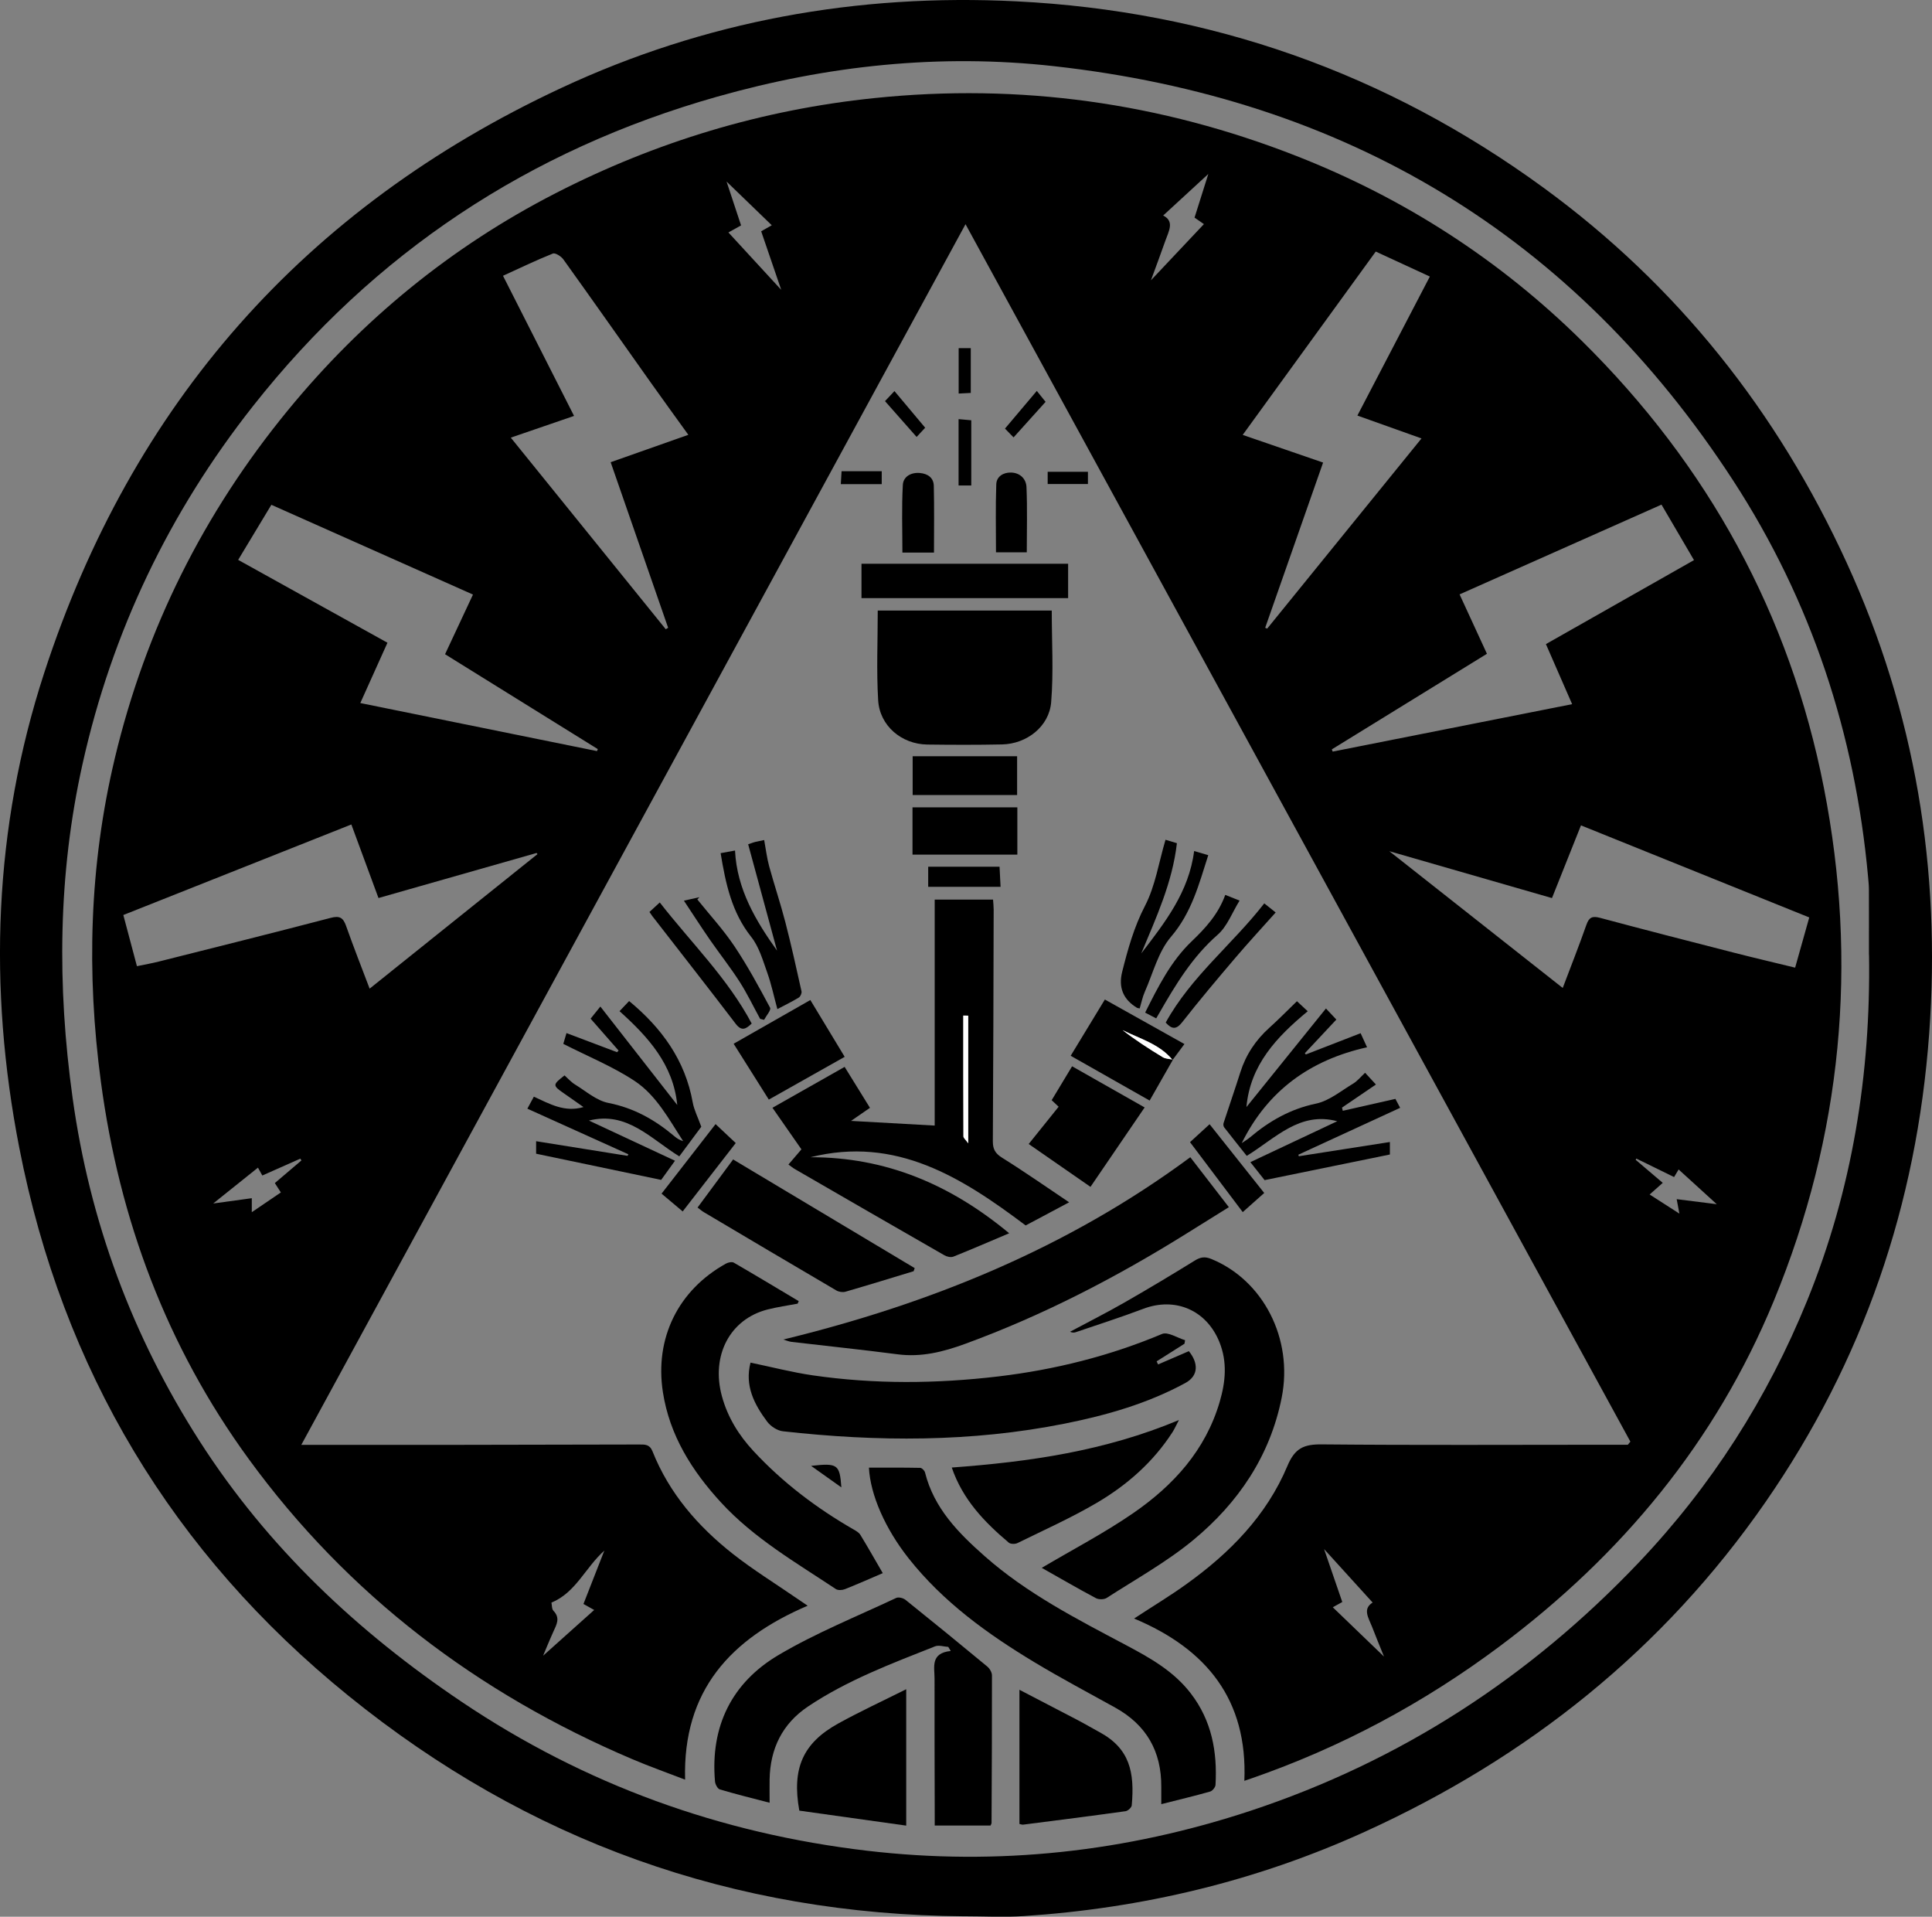 <?xml version="1.0" encoding="UTF-8"?>
<svg id="Layer_1" data-name="Layer 1" xmlns="http://www.w3.org/2000/svg" viewBox="0 0 657.49 652.14">
  <rect x="0" y="0" width="657.49" height="652.14" fill="#808080" stroke="none"/>
  <defs>
    <style>
      .cls-1, .cls-2 {
        stroke-width: 0px;
      }

      .cls-2 {
        fill: #fff;
      }
    </style>
  </defs>
  <path class="cls-1" d="M328.12,651.99c-78.51-.6-148.43-25.55-209.5-75-59.98-48.57-97.34-111-112.07-186.54-10.6-54.36-8.74-108.65,8.5-161.53C44.88,137.39,103.6,70.73,190.92,29.97,239.93,7.09,291.79-2.24,345.82.45c66.08,3.29,125.94,24.39,179.33,63.32,45.7,33.32,79.75,76.3,103.29,127.66,23.36,50.97,32.17,104.48,28.09,160.27-4.25,58.13-22.47,111.4-55.69,159.34-34.82,50.25-80.91,86.97-136.36,112.19-36.91,16.79-75.73,26.04-116.13,28.69-6.72.44-13.49.06-20.23.06ZM636.03,324.89c0-7.37.02-14.74-.01-22.11,0-1.5-.15-3-.29-4.49-4.42-48.56-19.29-93.78-45.79-134.61-54.43-83.83-132.26-130.15-231.29-141.17-38.86-4.33-77.08-.24-114.64,10.4-63.93,18.11-116.72,53.05-157.89,105.23-28.53,36.16-48,76.8-58.03,121.78-8.39,37.63-8.67,75.59-3.38,113.67,5.84,42.09,20.33,81.04,43.24,116.77,23.16,36.11,53.77,64.87,89.22,88.7,41.85,28.14,87.99,44.76,137.96,50.63,44.49,5.22,88.16.4,130.56-13.64,51-16.89,94.84-45.35,131.91-84.32,24.85-26.13,43.88-55.95,57.43-89.28,15.31-37.67,21.65-77.04,21.03-117.56Z"/>
  <path class="cls-1" d="M102.53,491.59c18.1,0,35.09.02,52.08,0,21-.02,42-.07,62.99-.12,1.89,0,3.5-.08,4.45,2.31,5.7,14.33,15.5,25.59,27.43,34.97,6.86,5.39,14.33,10,21.53,14.96,1.11.77,2.24,1.52,3.85,2.61-26.12,11.17-42.56,28.78-41.71,59.18-6.22-2.4-12.18-4.51-17.99-6.98-52.66-22.4-96.84-55.88-130.6-102.23-27.83-38.21-43.93-81.28-50.21-128.12-4.97-37.05-3.96-73.82,4.73-110.22,10.5-43.97,30.23-83.43,58.91-118.38,25.3-30.83,55.58-55.61,91.08-73.83,34.13-17.51,70.25-28.42,108.49-32.37,49.55-5.12,97.43,1.57,143.73,19.74,36.64,14.38,69.1,35.29,97.14,62.97,42.82,42.28,70.67,92.9,82.25,151.88,11.73,59.72,6.23,118.25-17.03,174.65-19.79,47.97-51.79,86.52-93.22,117.47-25.92,19.36-54.1,34.46-84.68,45.04-.57.2-1.15.39-2.28.78,1.15-27.5-12.74-44.83-37.52-55.22,6.41-4.19,12.25-7.72,17.78-11.69,14.75-10.57,27.3-23.31,34.39-40.22,2.56-6.11,5.65-7.4,11.72-7.34,32.24.3,64.49.13,96.74.12,2.47,0,4.93,0,7.4,0,.29-.35.57-.7.86-1.06-75.23-137.72-150.46-275.44-226.26-414.21-75.54,138.79-150.58,276.65-226.03,415.28ZM526.11,219.14c16.98-9.63,33.6-19.05,50.38-28.57-3.94-6.72-7.51-12.82-11.06-18.88-23.04,10.24-45.71,20.32-68.71,30.54,3.17,6.89,6.23,13.52,9.31,20.21-17.85,11-35.32,21.76-52.8,32.53l.31.75c26.99-5.34,53.97-10.69,81.48-16.14-3.06-7.01-5.89-13.49-8.92-20.43ZM226.57,214.08c.27-.16.54-.32.81-.48-6.49-18.69-12.98-37.39-19.56-56.34,8.8-3.1,17.33-6.11,26.43-9.32-4.44-6.17-8.68-12-12.85-17.87-9.89-13.95-19.72-27.94-29.69-41.83-.74-1.04-2.75-2.3-3.57-1.97-5.64,2.25-11.13,4.91-16.96,7.56,8.16,16.1,16.13,31.82,24.18,47.68-7.25,2.49-13.9,4.77-21.53,7.39,17.95,22.19,35.35,43.69,52.74,65.19ZM160.96,202.29c-23.13-10.3-45.7-20.34-68.61-30.54-3.69,6.11-7.39,12.24-11.3,18.74,17.21,9.55,33.97,18.85,50.81,28.19-3.14,6.96-6.08,13.51-9.24,20.52,27.19,5.52,53.87,10.93,80.54,16.35.1-.22.2-.44.29-.67-17.24-10.71-34.48-21.41-51.99-32.29,3.19-6.82,6.29-13.44,9.5-20.3ZM119.58,280.51c-26.08,10.35-51.77,20.55-77.61,30.81,1.58,5.92,3.07,11.54,4.63,17.41,2.77-.58,5.2-1,7.59-1.61,19.47-4.9,38.96-9.76,58.39-14.84,3.04-.8,4.22-.02,5.2,2.76,2.51,7.1,5.27,14.1,8.01,21.33,19.18-15.36,38.15-30.57,57.12-45.77-.1-.13-.2-.26-.29-.39-17.83,5.08-35.66,10.15-53.82,15.33-3.12-8.47-6.09-16.51-9.23-25.02ZM430.56,213.59c.23.1.46.19.68.29,17.41-21.46,34.83-42.91,52.52-64.71-7.6-2.71-14.48-5.17-21.82-7.78,8.31-15.94,16.43-31.5,24.66-47.3-6.39-2.95-12.35-5.7-18.41-8.5-15.19,20.93-30.13,41.51-45.28,62.38,9.28,3.19,18.27,6.29,27.36,9.41-6.69,19.07-13.2,37.65-19.71,56.22ZM615.73,312.15c-26.13-10.53-51.79-20.88-77.7-31.33-3.29,8.25-6.5,16.29-9.87,24.74-18.54-5.34-36.67-10.56-55.35-15.95,19.93,15.71,39.37,31.05,59.01,46.53,2.84-7.5,5.58-14.44,8.05-21.47.9-2.57,2.01-3.09,4.64-2.39,15.18,4.07,30.4,7.97,45.62,11.87,6.83,1.75,13.71,3.35,20.78,5.08,1.68-5.96,3.23-11.46,4.81-17.09ZM252.2,76.69c-1.68.94-2.94,1.64-4.31,2.4,6.03,6.55,11.87,12.9,17.97,19.52-2.34-6.82-4.58-13.36-6.82-19.92,1.53-.87,2.79-1.59,3.61-2.05-5.48-5.3-10.89-10.53-15.39-14.87,1.28,3.88,3.07,9.27,4.94,14.93ZM391.69,95.36c6.36-6.74,12.18-12.92,18.02-19.11-1.06-.73-2.05-1.42-3.19-2.21,1.63-5.16,3.23-10.21,4.69-14.85-4.95,4.55-10.08,9.27-15.37,14.14,3.95,1.95,1.89,5.34.76,8.55-1.51,4.31-3.12,8.59-4.91,13.47ZM450.61,527.06c2.14,6.22,4.17,12.14,6.19,18-1.39.77-2.22,1.23-3.23,1.79,5.99,5.76,11.78,11.34,17.43,16.78-1.27-3.14-2.72-6.65-4.09-10.19-1.15-2.96-3.3-6.01.22-8.2-5.57-6.14-10.96-12.07-16.52-18.19ZM205.66,527.57c-6.53,5.87-9.68,14.25-18,17.7.2.91.1,2.18.69,2.78,2.4,2.47,1.05,4.7-.03,7.09-1.51,3.34-2.87,6.75-4.3,10.13-.18-.24-.37-.48-.55-.72,6.16-5.51,12.31-11.03,18.74-16.78-1.58-.88-2.51-1.4-3.65-2.04,2.35-6.02,4.65-11.87,7.1-18.15ZM85.69,407.69v4.74c3.46-2.35,6.59-4.48,9.89-6.72-.6-.93-1.23-1.92-2.05-3.19,3.09-2.63,6.07-5.16,9.05-7.7-.12-.2-.24-.41-.37-.61-4.27,1.89-8.54,3.79-12.94,5.74-.55-.99-.98-1.78-1.48-2.68-5.04,4.04-9.85,7.89-15.23,12.2,4.8-.66,8.81-1.21,13.12-1.8ZM570.61,408c5.05.63,9.49,1.19,13.63,1.71-4.24-3.86-8.6-7.84-12.98-11.82-.44.74-.96,1.61-1.54,2.59-4.44-2.17-8.65-4.24-12.86-6.3-.07.14-.14.29-.21.43,3,2.55,6,5.11,9.21,7.84-1.77,1.57-3.21,2.85-4.46,3.96,3.37,2.17,6.59,4.24,10.12,6.5-.3-1.58-.54-2.86-.92-4.92Z"/>
  <path class="cls-1" d="M363.85,409.06c-5.67,3.02-10.24,5.46-14.8,7.88-21.74-16.34-44.1-30.5-73.24-23.21,25.6-.04,47.58,9.22,67.63,25.87-6.82,2.88-12.87,5.51-18.99,7.95-.84.33-2.2.04-3.04-.45-17-9.74-33.96-19.54-50.92-29.35-.72-.41-1.36-.96-2.17-1.54,1.51-1.76,2.88-3.36,4.42-5.16-3.17-4.56-6.35-9.12-9.86-14.15,8.17-4.63,16.15-9.15,24.56-13.91,2.82,4.55,5.66,9.15,8.62,13.93-2.51,1.73-4.72,3.26-6.44,4.45,9.2.51,18.68,1.04,28.47,1.59v-76.89h19.86c.08,1.24.21,2.32.21,3.41-.07,26.24-.12,52.48-.28,78.73-.02,2.64.72,4.17,3.1,5.66,7.57,4.72,14.88,9.84,22.86,15.19ZM329.5,345.56l-1.68-.03c0,13.7-.01,27.4.05,41.11,0,.57.75,1.13,1.63,2.35v-43.43Z"/>
  <path class="cls-1" d="M395.2,613.84c0-2.38-.01-4.11,0-5.84.1-12.1-5.06-21.12-15.68-27.01-9.17-5.09-18.46-10-27.44-15.41-16.01-9.64-31.09-20.51-42.84-35.35-7.98-10.09-13.05-21.61-13.53-30.88,5.82,0,11.63-.05,17.44.07.58.01,1.49.93,1.65,1.57,3.04,12.18,11.38,20.6,20.34,28.51,14.37,12.69,31.31,21.34,48.08,30.24,8.17,4.34,16.21,8.83,22.04,16.44,7.11,9.27,9.04,19.82,8.4,31.1-.05.81-1.03,2.03-1.81,2.26-5.27,1.49-10.61,2.77-16.66,4.3Z"/>
  <path class="cls-1" d="M337.08,621.11h-18.98c0-1.61,0-2.94,0-4.27-.03-15.24-.09-30.48-.06-45.72,0-3.93-1.47-8.67,5.51-9.4l-.84-1.39c-1.52-.09-3.24-.69-4.52-.18-14.85,5.88-29.85,11.51-43.22,20.47-8.74,5.86-12.87,14.35-13.06,24.8-.04,2.48,0,4.96,0,7.94-5.94-1.55-11.48-2.91-16.94-4.54-.78-.23-1.57-1.76-1.65-2.75-1.61-18.74,5.73-33.57,21.62-42.97,12.73-7.53,26.61-13.1,40.04-19.42.8-.38,2.39.02,3.16.63,9.34,7.49,18.62,15.05,27.83,22.69.83.68,1.61,2,1.61,3.02.03,16.74-.06,33.47-.14,50.21,0,.23-.17.45-.34.88Z"/>
  <path class="cls-1" d="M354.5,533.45c10.58-6.26,21.24-11.81,31.08-18.58,13.73-9.45,24.7-21.43,29.53-38.01,1.97-6.76,2.6-13.44-.1-20.19-4.39-10.93-15.05-15.5-25.98-11.35-7.58,2.88-15.31,5.33-22.98,7.95-.55.19-1.17.17-1.9-.16,6.13-3.28,12.35-6.42,18.38-9.87,8.13-4.65,16.17-9.47,24.14-14.39,1.91-1.18,3.44-1.37,5.52-.52,17.69,7.21,27.98,27.15,23.99,47.2-3.95,19.85-14.79,35.79-30.05,48.41-9.07,7.5-19.56,13.31-29.51,19.73-.9.58-2.71.59-3.68.07-6.25-3.33-12.37-6.89-18.41-10.3Z"/>
  <path class="cls-1" d="M255.41,463.61c7.13,1.48,14.14,3.31,21.25,4.34,21.02,3.04,42.09,2.85,63.16.35,19.2-2.29,37.76-6.93,55.64-14.44,1.97-.83,5.2,1.34,7.84,2.12-.07.4-.13.8-.2,1.2-3.16,2-6.32,4-9.48,6,.17.35.33.7.5,1.05,3.47-1.5,6.95-3.01,10.46-4.52,3.2,3.91,3.46,8.31-1.2,10.84-12.92,7.01-26.76,10.96-41.02,13.81-31.82,6.36-63.83,6.19-95.91,2.61-1.91-.21-4.17-1.68-5.35-3.25-4.42-5.9-7.72-12.28-5.69-20.09Z"/>
  <path class="cls-1" d="M271.44,443.55c-3.42.65-6.88,1.13-10.25,1.99-12.81,3.28-19.28,15.69-15.51,29.51,1.95,7.15,5.73,13.26,10.73,18.64,9.94,10.71,21.44,19.42,34.08,26.69.84.48,1.81,1.03,2.29,1.81,2.59,4.24,5.04,8.57,7.64,13.05-4.19,1.79-8.5,3.71-12.88,5.45-.9.36-2.36.45-3.09-.04-13.61-9.04-27.88-17.27-39.08-29.46-9.87-10.74-17.5-22.8-19.78-37.55-2.84-18.38,5.22-34.71,21.47-43.72.74-.41,2.04-.69,2.67-.32,7.41,4.29,14.74,8.71,22.09,13.09-.12.28-.25.56-.37.85Z"/>
  <path class="cls-1" d="M266.56,455.76c49.84-12.15,96.55-31,138.52-62.03,4.35,5.63,8.58,11.11,13.12,16.99-4.97,3.1-9.69,6.04-14.41,8.98-23.91,14.91-48.81,27.82-75.32,37.52-7.48,2.74-14.94,4.62-23.03,3.56-11.99-1.57-24.03-2.8-36.04-4.22-.97-.11-1.9-.54-2.85-.81Z"/>
  <path class="cls-1" d="M298.7,207.73h59.23c0,10.56.64,20.92-.2,31.17-.68,8.3-8.31,14.2-16.69,14.38-8.49.18-16.99.15-25.48.04-8.75-.12-16.2-6.38-16.71-15.09-.6-10.06-.14-20.17-.14-30.49Z"/>
  <path class="cls-1" d="M323.89,499.31c26.44-1.95,52.04-5.59,77.31-16.16-1.01,1.92-1.5,3.07-2.17,4.1-6.56,10.19-15.49,18.02-25.78,24.07-8.69,5.1-17.94,9.24-27,13.69-.8.39-2.34.37-2.95-.15-8.25-6.97-15.67-14.63-19.4-25.56Z"/>
  <path class="cls-1" d="M464.57,365c1.31,1.42,2.32,2.51,3.68,3.99-3.91,2.66-7.73,5.26-11.54,7.85.09.36.18.72.26,1.09,5.82-1.32,11.64-2.63,17.91-4.05.41.77,1.09,2.05,1.61,3.04-11.66,5.37-23.15,10.66-34.64,15.95.05.17.11.35.16.52,10.21-1.59,20.42-3.19,30.99-4.84v4.25c-13.9,2.84-27.89,5.7-42.64,8.72-1.01-1.28-2.67-3.38-4.84-6.12,10.13-4.77,19.87-9.36,29.57-13.92-12.75-3.4-20.9,5.68-30.8,11.79-2.54-3.2-5.15-6.44-7.69-9.72-.26-.33-.34-1-.21-1.42,1.88-5.77,3.88-11.5,5.71-17.29,1.9-6,5.23-10.98,9.9-15.18,3.14-2.82,6.1-5.85,9.37-9.01,1.01.94,2.07,1.92,3.67,3.41-10.53,8.71-19.58,18.22-20.86,32.6,8.9-11.04,17.81-22.07,27.06-33.54,1.61,1.71,2.51,2.67,3.54,3.77-3.66,3.92-7.2,7.69-10.73,11.46l.36.41c6.09-2.36,12.18-4.73,18.63-7.23.68,1.49,1.28,2.8,2.19,4.79-19.23,4.27-33.78,14.65-42.65,32.61.96-.67,1.98-1.26,2.87-2.01,6.58-5.54,13.71-9.62,22.4-11.43,4.5-.94,8.52-4.34,12.65-6.81,1.45-.87,2.57-2.3,4.05-3.67Z"/>
  <path class="cls-1" d="M182.45,392.54v-4.26c10.56,1.69,20.84,3.34,31.11,4.98.1-.18.19-.35.29-.53-11.34-5.12-22.67-10.24-34.38-15.52.68-1.25,1.41-2.6,2.21-4.09,5.42,2.49,10.49,5.43,16.89,3.54-2.34-1.64-4.51-3.19-6.71-4.7-3.83-2.65-3.84-2.88.26-6.07,1.16,1.03,2.24,2.28,3.58,3.1,3.7,2.26,7.29,5.47,11.32,6.26,8.7,1.71,15.87,5.75,22.45,11.31.84.71,1.76,1.34,3.02,1.69-4.83-7.39-9.06-15.54-16.51-20.47-7.41-4.9-15.8-8.3-24.28-12.62.17-.58.57-1.92,1.09-3.67,5.93,2.24,11.57,4.37,17.2,6.5.18-.18.35-.36.53-.55-3.14-3.58-6.28-7.16-9.53-10.86.88-1.09,1.73-2.15,3.32-4.12,8.87,11.35,17.49,22.39,26.17,33.49-1.36-13.73-9.84-23.12-19.65-31.92,1.33-1.39,2.31-2.43,3.27-3.44,11.12,9.19,19.08,20.14,21.65,34.52.46,2.55,1.72,4.95,2.91,8.25-2.03,2.73-4.69,6.3-7.49,10.07-9.76-6.01-17.81-15.43-30.74-12.18,9.57,4.47,19.19,8.96,29.28,13.67-1.78,2.46-3.47,4.81-4.71,6.52-14.42-3.02-28.42-5.95-42.55-8.91Z"/>
  <path class="cls-1" d="M310.9,432.52c-7.73,2.34-15.44,4.73-23.19,6.97-.93.27-2.26.05-3.1-.44-15.07-8.83-30.09-17.74-45.12-26.65-.62-.37-1.16-.85-2.1-1.55,4.16-5.63,8.21-11.11,12.1-16.36,20.73,12.4,41.26,24.69,61.8,36.97-.12.35-.25.71-.37,1.06Z"/>
  <path class="cls-1" d="M346.93,620.58v-45.66c6.84,3.56,13.33,6.91,19.79,10.3,2.54,1.33,5.01,2.79,7.53,4.16,10.2,5.53,11.92,13.58,10.9,24.87-.07.74-1.29,1.86-2.09,1.98-11.61,1.62-23.24,3.09-34.87,4.58-.34.04-.71-.12-1.26-.23Z"/>
  <path class="cls-1" d="M308.4,621.14c-12.63-1.77-24.6-3.45-36.38-5.1-2.6-14.36,1.22-23.01,13.27-29.66,7.39-4.08,15.08-7.63,23.11-11.65v46.4Z"/>
  <path class="cls-1" d="M293.18,203.5v-11.69h70.32v11.69h-70.32Z"/>
  <path class="cls-1" d="M360.27,376.55c-.88-.83-1.55-1.45-2.37-2.23,2.32-3.85,4.56-7.56,6.95-11.53,8.34,4.73,16.41,9.31,24.69,14-6.32,9.27-12.34,18.08-18.43,27.02-7.07-4.9-13.95-9.67-21.03-14.58,3.45-4.29,6.77-8.42,10.19-12.68Z"/>
  <path class="cls-1" d="M275.77,340.24c3.92,6.48,7.71,12.75,11.69,19.33-8.68,4.89-17.12,9.64-25.82,14.55-3.89-6.17-7.73-12.26-11.97-19,8.65-4.93,17.21-9.81,26.11-14.88Z"/>
  <path class="cls-1" d="M399.17,360.53c-2.58,4.53-5.16,9.06-7.93,13.92-8.92-5.06-17.63-10-26.87-15.24,3.91-6.43,7.68-12.64,11.63-19.14,9.05,5.06,17.88,10,27.08,15.15-1.43,1.92-2.72,3.67-4.03,5.42-4.45-5.44-11.1-7.2-17.04-10.17,4.37,3.38,8.98,6.38,13.69,9.22.97.58,2.3.57,3.46.83Z"/>
  <path class="cls-1" d="M310.54,290.77v-16.08h35.68v16.08h-35.68Z"/>
  <path class="cls-1" d="M245.26,290.27c1.56-.28,2.76-.5,4.88-.89.64,13.22,7.14,24.02,14.3,34.06-3.18-11.72-6.5-23.91-9.83-36.19,1.5-.5,1.95-.69,2.41-.8.95-.22,1.9-.4,3.04-.64.57,3.08.92,6.07,1.7,8.94,1.73,6.33,3.84,12.56,5.48,18.91,2.03,7.83,3.77,15.74,5.53,23.63.14.62-.37,1.77-.92,2.11-2.2,1.35-4.54,2.47-7.3,3.93-1.18-4.33-2.04-8.47-3.45-12.42-1.5-4.19-2.78-8.79-5.47-12.17-6.62-8.34-8.67-18.05-10.39-28.47Z"/>
  <path class="cls-1" d="M387.86,343.1c-.47-.1-.72-.09-.91-.2q-7.05-4.24-5.06-12.24c1.94-7.72,4.02-15.24,7.79-22.5,3.49-6.74,4.66-14.67,6.96-22.44,1.17.35,2.54.76,3.88,1.16-1.54,13.45-7.1,25.4-12.14,37.52,8.06-10.52,16.23-20.9,18-34.85,1.87.55,3.21.94,4.81,1.41-3.18,9.91-5.64,19.55-12.68,27.77-4.34,5.07-6.11,12.38-8.92,18.73-.79,1.79-1.17,3.77-1.73,5.65Z"/>
  <path class="cls-1" d="M346.14,270.5h-35.55v-13.2h35.55v13.2Z"/>
  <path class="cls-1" d="M317.85,188.01h-10.75c0-7.74-.28-15.41.15-23.05.15-2.73,2.69-4.31,5.81-4.03,2.74.25,4.66,1.65,4.73,4.36.18,7.44.06,14.89.06,22.72Z"/>
  <path class="cls-1" d="M430.24,405.89c-2.64,2.35-4.76,4.23-7.32,6.51-5.97-7.92-11.91-15.8-17.94-23.8,2.26-2.07,4.34-3.97,6.66-6.1,6.18,7.78,12.33,15.52,18.59,23.39Z"/>
  <path class="cls-1" d="M349.44,187.92h-10.49c0-7.79-.18-15.49.1-23.17.1-2.65,2.42-4.06,5.08-3.97,3.07.1,5.09,2.19,5.2,4.96.31,7.31.1,14.65.1,22.18Z"/>
  <path class="cls-1" d="M250.38,388.91c-6.07,7.83-12.01,15.47-18.05,23.26-2.41-2.03-4.67-3.93-7.19-6.05,6.07-7.82,12.13-15.62,18.38-23.66,2.38,2.24,4.53,4.26,6.86,6.45Z"/>
  <path class="cls-1" d="M396.71,347.91c8.65-15.7,22.71-26.61,33.54-40.55,1.18.94,2.31,1.84,3.88,3.09-4.67,5.24-9.29,10.23-13.69,15.4-6.13,7.2-12.24,14.44-18.07,21.88-2.1,2.68-3.57,2.49-5.67.18Z"/>
  <path class="cls-1" d="M255.81,348.25c-1.87,1.76-3.35,2.83-5.46.06-9.37-12.29-18.91-24.44-28.38-36.65-.29-.38-.54-.79-.95-1.38,1.14-1.05,2.2-2.03,3.51-3.23,10.7,13.74,23.12,25.79,31.29,41.2Z"/>
  <path class="cls-1" d="M232.74,306.44c2.47-.55,3.87-.87,5.28-1.18-.24.25-.47.51-.71.76,4.23,5.27,8.85,10.28,12.6,15.88,4.49,6.7,8.35,13.84,12.16,20.96.42.79-1.31,2.73-2.05,4.13-.45-.11-.89-.23-1.34-.34-2.31-4.22-4.4-8.59-6.99-12.64-3.14-4.89-6.77-9.47-10.08-14.25-2.93-4.23-5.71-8.56-8.87-13.32Z"/>
  <path class="cls-1" d="M416.96,304.47c1.71.68,2.96,1.17,4.89,1.94-2.53,4.07-4.19,8.76-7.45,11.61-8.59,7.5-14.28,16.92-19.82,26.57-.3.53-.62,1.06-1.11,1.9-1.25-.65-2.4-1.25-3.76-1.96,4.42-8.83,8.77-17.49,15.78-24.2,4.76-4.56,9.07-9.21,11.48-15.85Z"/>
  <path class="cls-1" d="M340.16,294.88c.12,2.38.23,4.45.35,6.84h-24.63v-6.84h24.28Z"/>
  <path class="cls-1" d="M326.22,142.6c1.73.16,3.03.27,4.32.39v22.18h-4.32v-22.57Z"/>
  <path class="cls-1" d="M314.85,145.53c-.96,1.03-1.76,1.9-2.91,3.13-3.67-4.15-7.15-8.1-10.76-12.18,1.16-1.23,2.06-2.19,3.22-3.42,3.53,4.21,6.92,8.26,10.45,12.46Z"/>
  <path class="cls-1" d="M344.93,148.81c-1.22-1.25-1.99-2.03-2.92-2.99,3.51-4.16,6.87-8.13,10.83-12.82,1.03,1.28,1.92,2.38,2.99,3.72-3.62,4.02-7.09,7.87-10.89,12.09Z"/>
  <path class="cls-1" d="M326.25,133.9v-15.45h4.12v15.24c-1.25.06-2.43.12-4.12.21Z"/>
  <path class="cls-1" d="M356.54,164.68v-4.16h13.7v4.16h-13.7Z"/>
  <path class="cls-1" d="M286.14,164.72c.1-1.64.17-2.98.26-4.39h13.67v4.39h-13.93Z"/>
  <path class="cls-1" d="M286.33,506.06c-3.53-2.51-6.8-4.84-10.3-7.32,9.03-1.02,9.74-.52,10.3,7.32Z"/>
  <path class="cls-2" d="M329.5,345.56v43.43c-.87-1.23-1.62-1.79-1.63-2.35-.07-13.7-.05-27.4-.05-41.11l1.68.03Z"/>
  <path class="cls-2" d="M399.17,360.53c-1.16-.26-2.49-.25-3.46-.83-4.71-2.84-9.32-5.84-13.69-9.22,5.94,2.97,12.59,4.73,17.04,10.17,0,0,.11-.11.11-.11Z"/>
</svg>